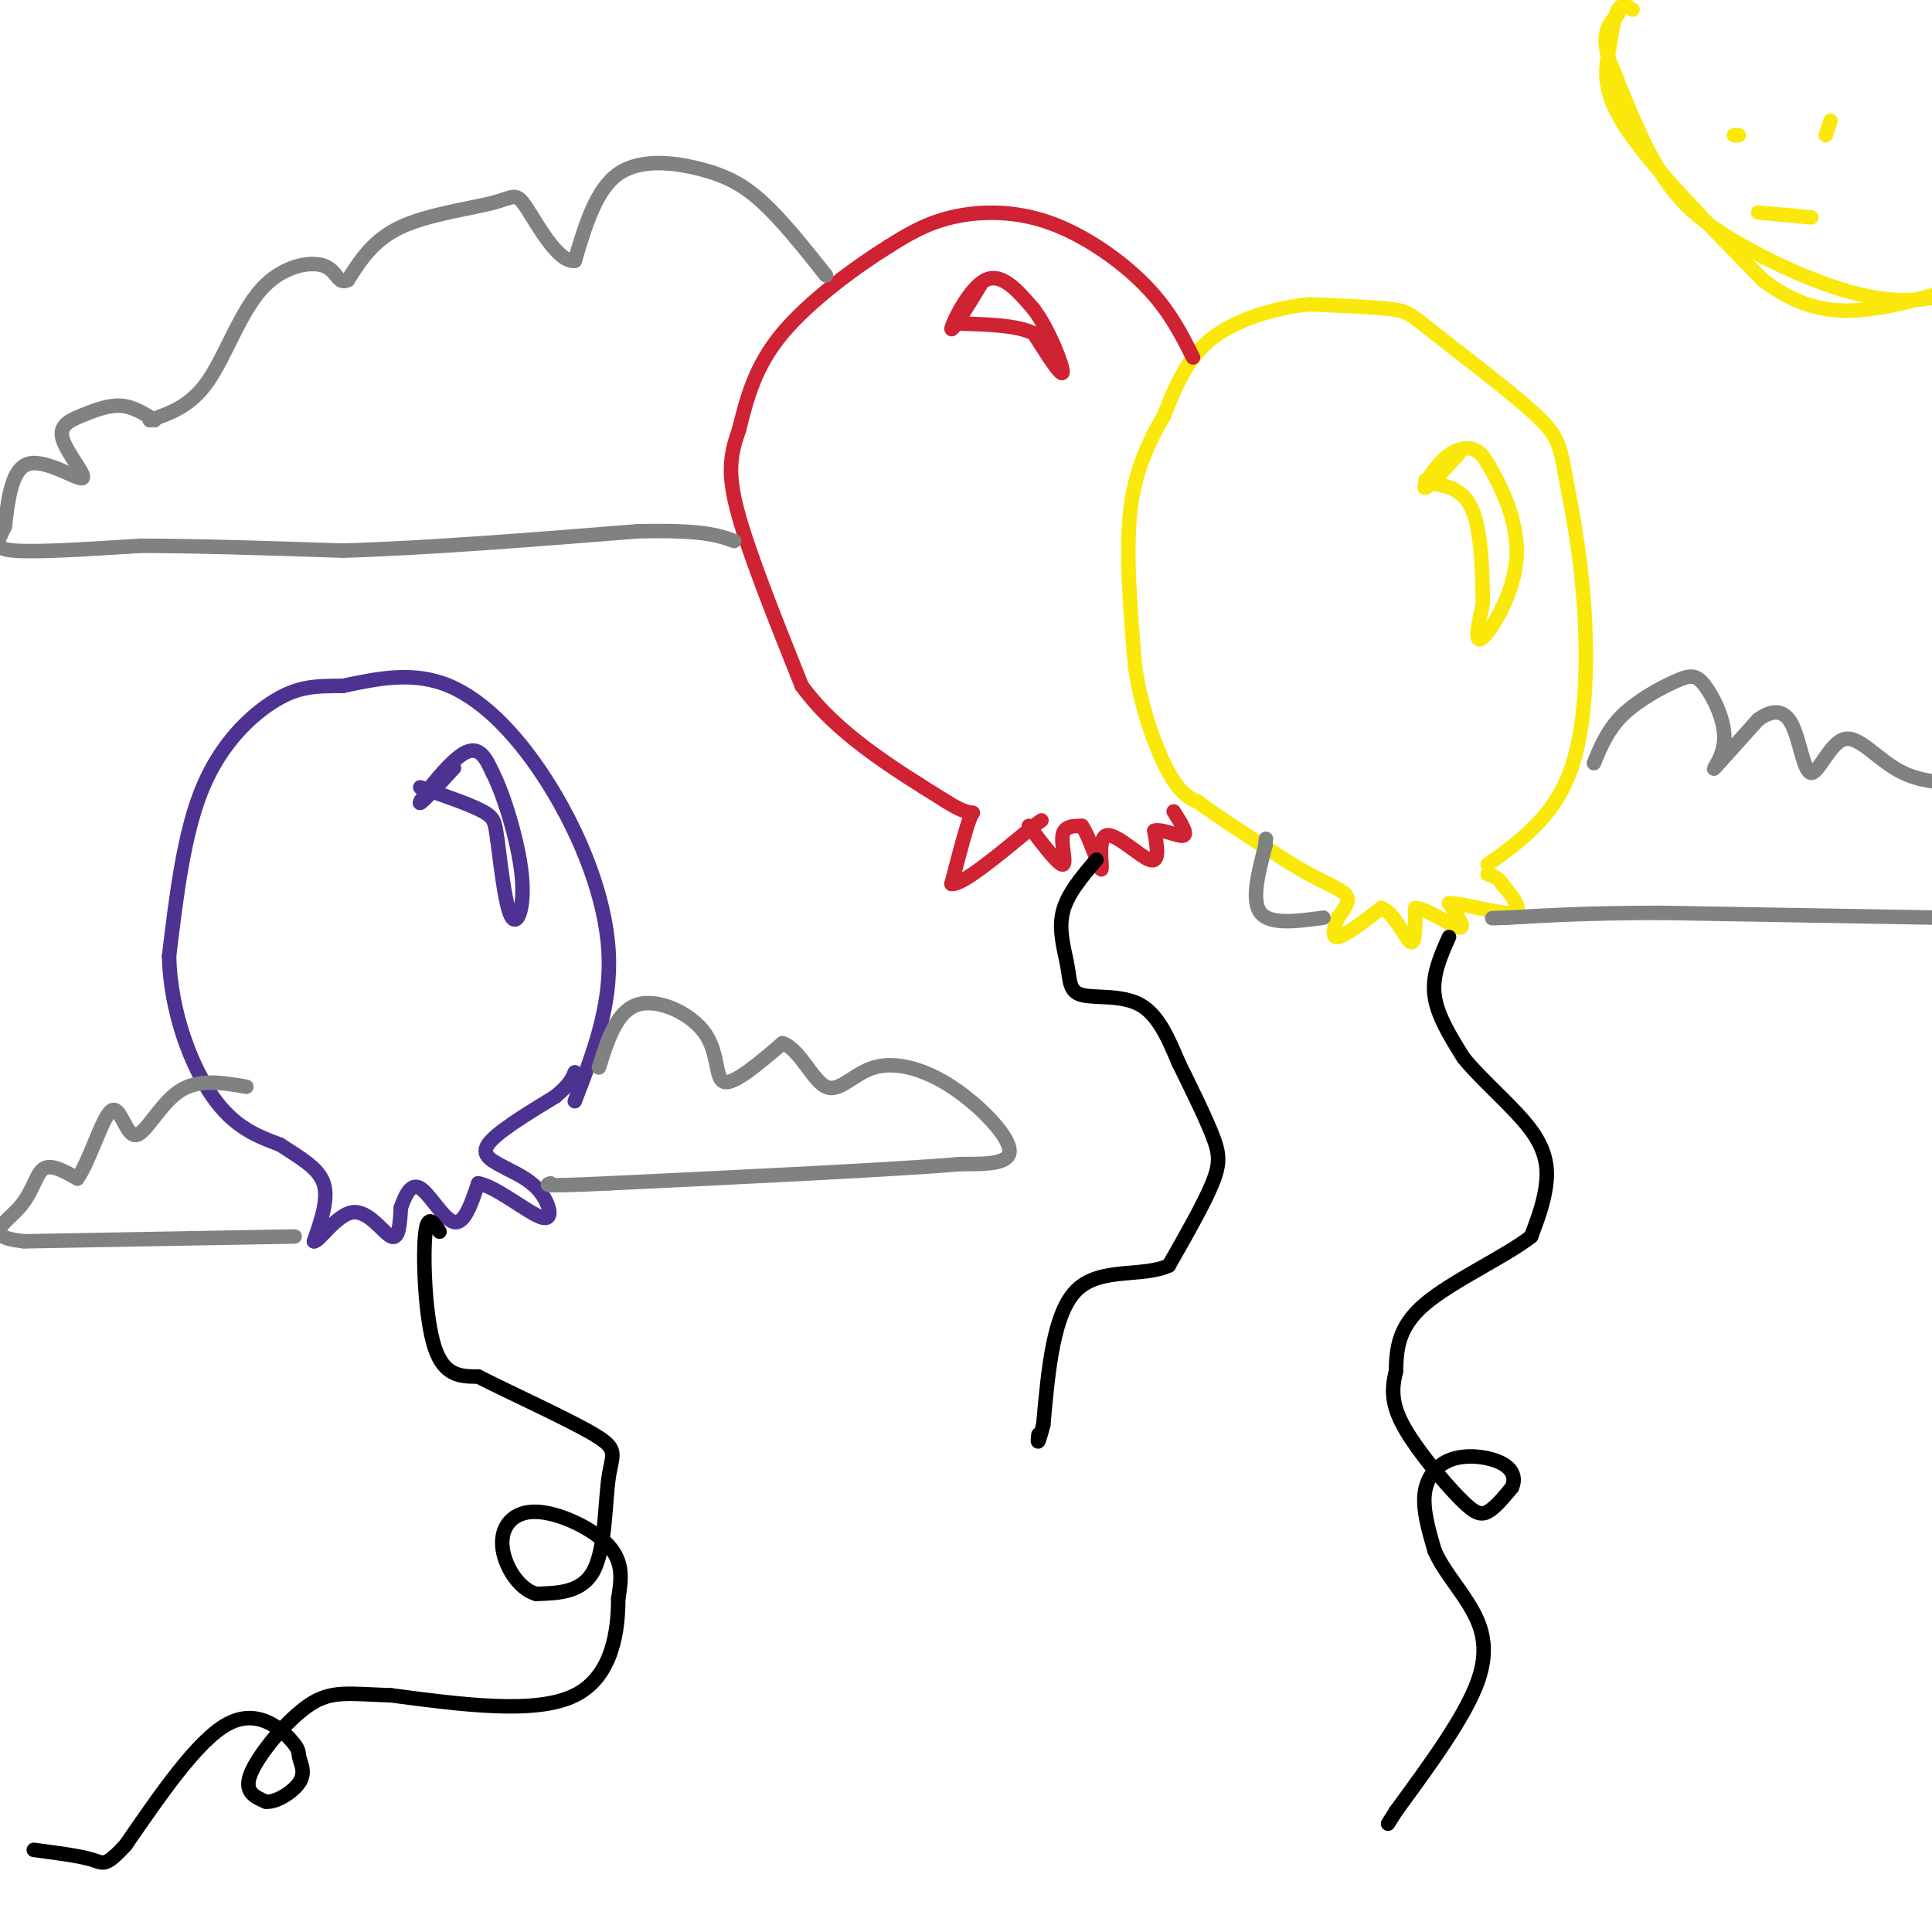 <svg viewBox='0 0 400 400' version='1.1' xmlns='http://www.w3.org/2000/svg' xmlns:xlink='http://www.w3.org/1999/xlink'><g fill='none' stroke='#fae80b' stroke-width='3' stroke-linecap='round' stroke-linejoin='round'><path d='M308,179c6.756,-4.867 13.511,-9.733 17,-19c3.489,-9.267 3.711,-22.933 3,-34c-0.711,-11.067 -2.356,-19.533 -4,-28'/><path d='M324,98c-1.081,-6.383 -1.785,-8.340 -7,-13c-5.215,-4.660 -14.943,-12.024 -20,-16c-5.057,-3.976 -5.445,-4.565 -9,-5c-3.555,-0.435 -10.278,-0.718 -17,-1'/><path d='M271,63c-6.644,0.689 -14.756,2.911 -20,7c-5.244,4.089 -7.622,10.044 -10,16'/><path d='M241,86c-3.156,5.511 -6.044,11.289 -7,20c-0.956,8.711 0.022,20.356 1,32'/><path d='M235,138c1.444,9.600 4.556,17.600 7,22c2.444,4.400 4.222,5.200 6,6'/><path d='M248,166c4.000,3.000 11.000,7.500 18,12'/><path d='M266,178c4.500,2.833 6.750,3.917 9,5'/><path d='M275,183c2.378,1.267 3.822,1.933 4,3c0.178,1.067 -0.911,2.533 -2,4'/><path d='M277,190c-0.711,1.778 -1.489,4.222 0,4c1.489,-0.222 5.244,-3.111 9,-6'/><path d='M286,188c2.689,0.933 4.911,6.267 6,7c1.089,0.733 1.044,-3.133 1,-7'/><path d='M293,188c2.244,0.022 7.356,3.578 9,4c1.644,0.422 -0.178,-2.289 -2,-5'/><path d='M300,187c2.667,-0.067 10.333,2.267 13,2c2.667,-0.267 0.333,-3.133 -2,-6'/><path d='M311,183c-0.833,-1.333 -1.917,-1.667 -3,-2'/><path d='M302,94c-3.250,3.560 -6.500,7.119 -7,7c-0.500,-0.119 1.750,-3.917 4,-6c2.250,-2.083 4.500,-2.452 6,-2c1.500,0.452 2.250,1.726 3,3'/><path d='M308,96c2.238,3.667 6.333,11.333 6,19c-0.333,7.667 -5.095,15.333 -7,17c-1.905,1.667 -0.952,-2.667 0,-7'/><path d='M307,125c-0.044,-5.044 -0.156,-14.156 -2,-19c-1.844,-4.844 -5.422,-5.422 -9,-6'/><path d='M296,100c-1.500,-1.000 -0.750,-0.500 0,0'/></g>
<g fill='none' stroke='#000000' stroke-width='3' stroke-linecap='round' stroke-linejoin='round'><path d='M300,194c-1.750,3.917 -3.500,7.833 -3,12c0.500,4.167 3.250,8.583 6,13'/><path d='M303,219c3.881,4.810 10.583,10.333 14,15c3.417,4.667 3.548,8.476 3,12c-0.548,3.524 -1.774,6.762 -3,10'/><path d='M317,256c-5.089,4.044 -16.311,9.156 -22,14c-5.689,4.844 -5.844,9.422 -6,14'/><path d='M289,284c-1.062,4.099 -0.718,7.346 2,12c2.718,4.654 7.809,10.715 11,14c3.191,3.285 4.483,3.796 6,3c1.517,-0.796 3.258,-2.898 5,-5'/><path d='M313,308c0.825,-1.772 0.386,-3.702 -2,-5c-2.386,-1.298 -6.719,-1.965 -10,-1c-3.281,0.965 -5.509,3.561 -6,7c-0.491,3.439 0.754,7.719 2,12'/><path d='M297,321c1.571,3.714 4.500,7.000 7,11c2.500,4.000 4.571,8.714 2,16c-2.571,7.286 -9.786,17.143 -17,27'/><path d='M289,375c-2.833,4.500 -1.417,2.250 0,0'/></g>
<g fill='none' stroke='#cf2233' stroke-width='3' stroke-linecap='round' stroke-linejoin='round'><path d='M247,74c-2.482,-4.935 -4.964,-9.869 -10,-15c-5.036,-5.131 -12.625,-10.458 -20,-13c-7.375,-2.542 -14.536,-2.298 -20,-1c-5.464,1.298 -9.232,3.649 -13,6'/><path d='M184,51c-6.511,4.044 -16.289,11.156 -22,18c-5.711,6.844 -7.356,13.422 -9,20'/><path d='M153,89c-1.978,5.556 -2.422,9.444 0,18c2.422,8.556 7.711,21.778 13,35'/><path d='M166,142c7.167,9.833 18.583,16.917 30,24'/><path d='M196,166c5.956,3.778 5.844,1.222 5,3c-0.844,1.778 -2.422,7.889 -4,14'/><path d='M197,183c2.167,0.333 9.583,-5.833 17,-12'/><path d='M214,171c2.833,-2.000 1.417,-1.000 0,0'/><path d='M213,171c3.044,4.000 6.089,8.000 7,8c0.911,0.000 -0.311,-4.000 0,-6c0.311,-2.000 2.156,-2.000 4,-2'/><path d='M224,171c1.604,2.252 3.616,8.882 4,9c0.384,0.118 -0.858,-6.276 1,-7c1.858,-0.724 6.817,4.222 9,5c2.183,0.778 1.592,-2.611 1,-6'/><path d='M239,172c1.578,-0.489 5.022,1.289 6,1c0.978,-0.289 -0.511,-2.644 -2,-5'/><path d='M203,59c-3.089,5.044 -6.178,10.089 -6,9c0.178,-1.089 3.622,-8.311 7,-10c3.378,-1.689 6.689,2.156 10,6'/><path d='M214,64c3.156,4.178 6.044,11.622 6,13c-0.044,1.378 -3.022,-3.311 -6,-8'/><path d='M214,69c-3.500,-1.667 -9.250,-1.833 -15,-2'/></g>
<g fill='none' stroke='#000000' stroke-width='3' stroke-linecap='round' stroke-linejoin='round'><path d='M227,178c-3.064,3.589 -6.128,7.177 -7,11c-0.872,3.823 0.447,7.880 1,11c0.553,3.120 0.341,5.301 3,6c2.659,0.699 8.188,-0.086 12,2c3.812,2.086 5.906,7.043 8,12'/><path d='M244,220c2.756,5.600 5.511,11.200 7,15c1.489,3.800 1.711,5.800 0,10c-1.711,4.200 -5.356,10.600 -9,17'/><path d='M242,262c-5.311,2.511 -14.089,0.289 -19,5c-4.911,4.711 -5.956,16.356 -7,28'/><path d='M216,295c-1.333,5.000 -1.167,3.500 -1,2'/></g>
<g fill='none' stroke='#4d3292' stroke-width='3' stroke-linecap='round' stroke-linejoin='round'><path d='M119,228c3.821,-9.881 7.643,-19.762 7,-31c-0.643,-11.238 -5.750,-23.833 -12,-34c-6.250,-10.167 -13.643,-17.905 -21,-21c-7.357,-3.095 -14.679,-1.548 -22,0'/><path d='M71,142c-5.762,0.024 -9.167,0.083 -14,3c-4.833,2.917 -11.095,8.690 -15,18c-3.905,9.310 -5.452,22.155 -7,35'/><path d='M35,198c0.289,11.444 4.511,22.556 9,29c4.489,6.444 9.244,8.222 14,10'/><path d='M58,237c4.267,2.800 7.933,4.800 9,8c1.067,3.200 -0.467,7.600 -2,12'/><path d='M65,257c1.048,0.131 4.667,-5.542 8,-6c3.333,-0.458 6.381,4.298 8,5c1.619,0.702 1.810,-2.649 2,-6'/><path d='M83,250c0.857,-2.345 2.000,-5.208 4,-4c2.000,1.208 4.857,6.488 7,7c2.143,0.512 3.571,-3.744 5,-8'/><path d='M99,245c3.631,0.583 10.208,6.042 13,7c2.792,0.958 1.798,-2.583 0,-5c-1.798,-2.417 -4.399,-3.708 -7,-5'/><path d='M105,242c-2.600,-1.444 -5.600,-2.556 -4,-5c1.600,-2.444 7.800,-6.222 14,-10'/><path d='M115,227c3.000,-2.500 3.500,-3.750 4,-5'/><path d='M94,159c-3.822,4.156 -7.644,8.311 -7,7c0.644,-1.311 5.756,-8.089 9,-10c3.244,-1.911 4.622,1.044 6,4'/><path d='M102,160c2.369,4.643 5.292,14.250 6,21c0.708,6.750 -0.798,10.643 -2,9c-1.202,-1.643 -2.101,-8.821 -3,-16'/><path d='M103,174c-0.556,-3.600 -0.444,-4.600 -3,-6c-2.556,-1.400 -7.778,-3.200 -13,-5'/></g>
<g fill='none' stroke='#000000' stroke-width='3' stroke-linecap='round' stroke-linejoin='round'><path d='M91,255c-1.289,-2.000 -2.578,-4.000 -3,1c-0.422,5.000 0.022,17.000 2,23c1.978,6.000 5.489,6.000 9,6'/><path d='M99,285c6.636,3.388 18.727,8.856 24,12c5.273,3.144 3.727,3.962 3,9c-0.727,5.038 -0.636,14.297 -3,19c-2.364,4.703 -7.182,4.852 -12,5'/><path d='M111,330c-3.633,-0.990 -6.716,-5.967 -7,-10c-0.284,-4.033 2.231,-7.124 7,-7c4.769,0.124 11.791,3.464 15,7c3.209,3.536 2.604,7.268 2,11'/><path d='M128,331c0.000,6.156 -1.000,16.044 -9,20c-8.000,3.956 -23.000,1.978 -38,0'/><path d='M81,351c-8.976,-0.310 -12.417,-1.083 -17,2c-4.583,3.083 -10.310,10.024 -12,14c-1.690,3.976 0.655,4.988 3,6'/><path d='M55,373c2.055,0.295 5.691,-1.968 7,-4c1.309,-2.032 0.289,-3.833 0,-5c-0.289,-1.167 0.153,-1.699 -2,-4c-2.153,-2.301 -6.901,-6.372 -13,-3c-6.099,3.372 -13.550,14.186 -21,25'/><path d='M26,382c-4.289,4.644 -4.511,3.756 -7,3c-2.489,-0.756 -7.244,-1.378 -12,-2'/></g>
<g fill='none' stroke='#808282' stroke-width='3' stroke-linecap='round' stroke-linejoin='round'><path d='M171,57c-4.476,-5.625 -8.952,-11.250 -13,-15c-4.048,-3.750 -7.667,-5.625 -13,-7c-5.333,-1.375 -12.381,-2.250 -17,1c-4.619,3.250 -6.810,10.625 -9,18'/><path d='M119,54c-3.501,0.399 -7.753,-7.604 -10,-11c-2.247,-3.396 -2.490,-2.183 -7,-1c-4.510,1.183 -13.289,2.338 -19,5c-5.711,2.662 -8.356,6.831 -11,11'/><path d='M72,58c-2.183,0.997 -2.142,-2.011 -5,-3c-2.858,-0.989 -8.616,0.041 -13,5c-4.384,4.959 -7.396,13.845 -11,19c-3.604,5.155 -7.802,6.577 -12,8'/><path d='M32,87c-2.228,-1.420 -4.456,-2.839 -7,-3c-2.544,-0.161 -5.406,0.938 -8,2c-2.594,1.062 -4.922,2.089 -4,5c0.922,2.911 5.094,7.707 4,8c-1.094,0.293 -7.456,-3.916 -11,-3c-3.544,0.916 -4.272,6.958 -5,13'/><path d='M1,109c-1.489,3.178 -2.711,4.622 2,5c4.711,0.378 15.356,-0.311 26,-1'/><path d='M29,113c11.333,0.000 26.667,0.500 42,1'/><path d='M71,114c17.167,-0.500 39.083,-2.250 61,-4'/><path d='M132,110c13.500,-0.333 16.750,0.833 20,2'/><path d='M330,158c1.432,-3.476 2.863,-6.951 6,-10c3.137,-3.049 7.979,-5.671 11,-7c3.021,-1.329 4.222,-1.367 6,1c1.778,2.367 4.132,7.137 4,11c-0.132,3.863 -2.752,6.818 -2,6c0.752,-0.818 4.876,-5.409 9,-10'/><path d='M364,149c2.813,-2.069 5.345,-2.242 7,1c1.655,3.242 2.433,9.900 4,10c1.567,0.100 3.922,-6.358 7,-7c3.078,-0.642 6.879,4.531 12,7c5.121,2.469 11.560,2.235 18,2'/><path d='M412,162c4.000,0.833 5.000,1.917 6,3'/><path d='M402,190c0.000,0.000 -58.000,-1.000 -58,-1'/><path d='M344,189c-15.000,0.000 -23.500,0.500 -32,1'/><path d='M312,190c-5.333,0.167 -2.667,0.083 0,0'/><path d='M274,190c-5.500,0.750 -11.000,1.500 -13,-1c-2.000,-2.500 -0.500,-8.250 1,-14'/><path d='M262,175c0.167,-2.333 0.083,-1.167 0,0'/><path d='M124,221c1.845,-5.827 3.690,-11.655 8,-13c4.310,-1.345 11.083,1.792 14,6c2.917,4.208 1.976,9.488 4,10c2.024,0.512 7.012,-3.744 12,-8'/><path d='M162,216c3.488,1.056 6.208,7.694 9,9c2.792,1.306 5.656,-2.722 10,-4c4.344,-1.278 10.170,0.194 16,4c5.830,3.806 11.666,9.944 12,13c0.334,3.056 -4.833,3.028 -10,3'/><path d='M199,241c-13.833,1.167 -43.417,2.583 -73,4'/><path d='M126,245c-14.167,0.667 -13.083,0.333 -12,0'/><path d='M61,256c0.000,0.000 -56.000,1.000 -56,1'/><path d='M5,257c-9.107,-0.929 -3.875,-3.750 -1,-7c2.875,-3.250 3.393,-6.929 5,-8c1.607,-1.071 4.304,0.464 7,2'/><path d='M16,244c2.464,-3.305 5.124,-12.566 7,-14c1.876,-1.434 2.967,4.960 5,5c2.033,0.040 5.010,-6.274 9,-9c3.990,-2.726 8.995,-1.863 14,-1'/></g>
<g fill='none' stroke='#fae80b' stroke-width='3' stroke-linecap='round' stroke-linejoin='round'><path d='M338,2c-1.089,-0.726 -2.179,-1.452 -3,0c-0.821,1.452 -1.375,5.083 -2,9c-0.625,3.917 -1.321,8.119 4,16c5.321,7.881 16.661,19.440 28,31'/><path d='M365,58c8.356,6.378 15.244,6.822 22,6c6.756,-0.822 13.378,-2.911 20,-5'/><path d='M407,59c1.053,0.410 -6.316,3.935 -16,3c-9.684,-0.935 -21.684,-6.329 -30,-11c-8.316,-4.671 -12.947,-8.620 -17,-15c-4.053,-6.380 -7.526,-15.190 -11,-24'/><path d='M333,12c-1.500,-5.500 0.250,-7.250 2,-9'/><path d='M359,28c0.000,0.000 1.000,0.000 1,0'/><path d='M379,25c0.000,0.000 -1.000,3.000 -1,3'/><path d='M375,45c0.000,0.000 -11.000,-1.000 -11,-1'/></g>
</svg>